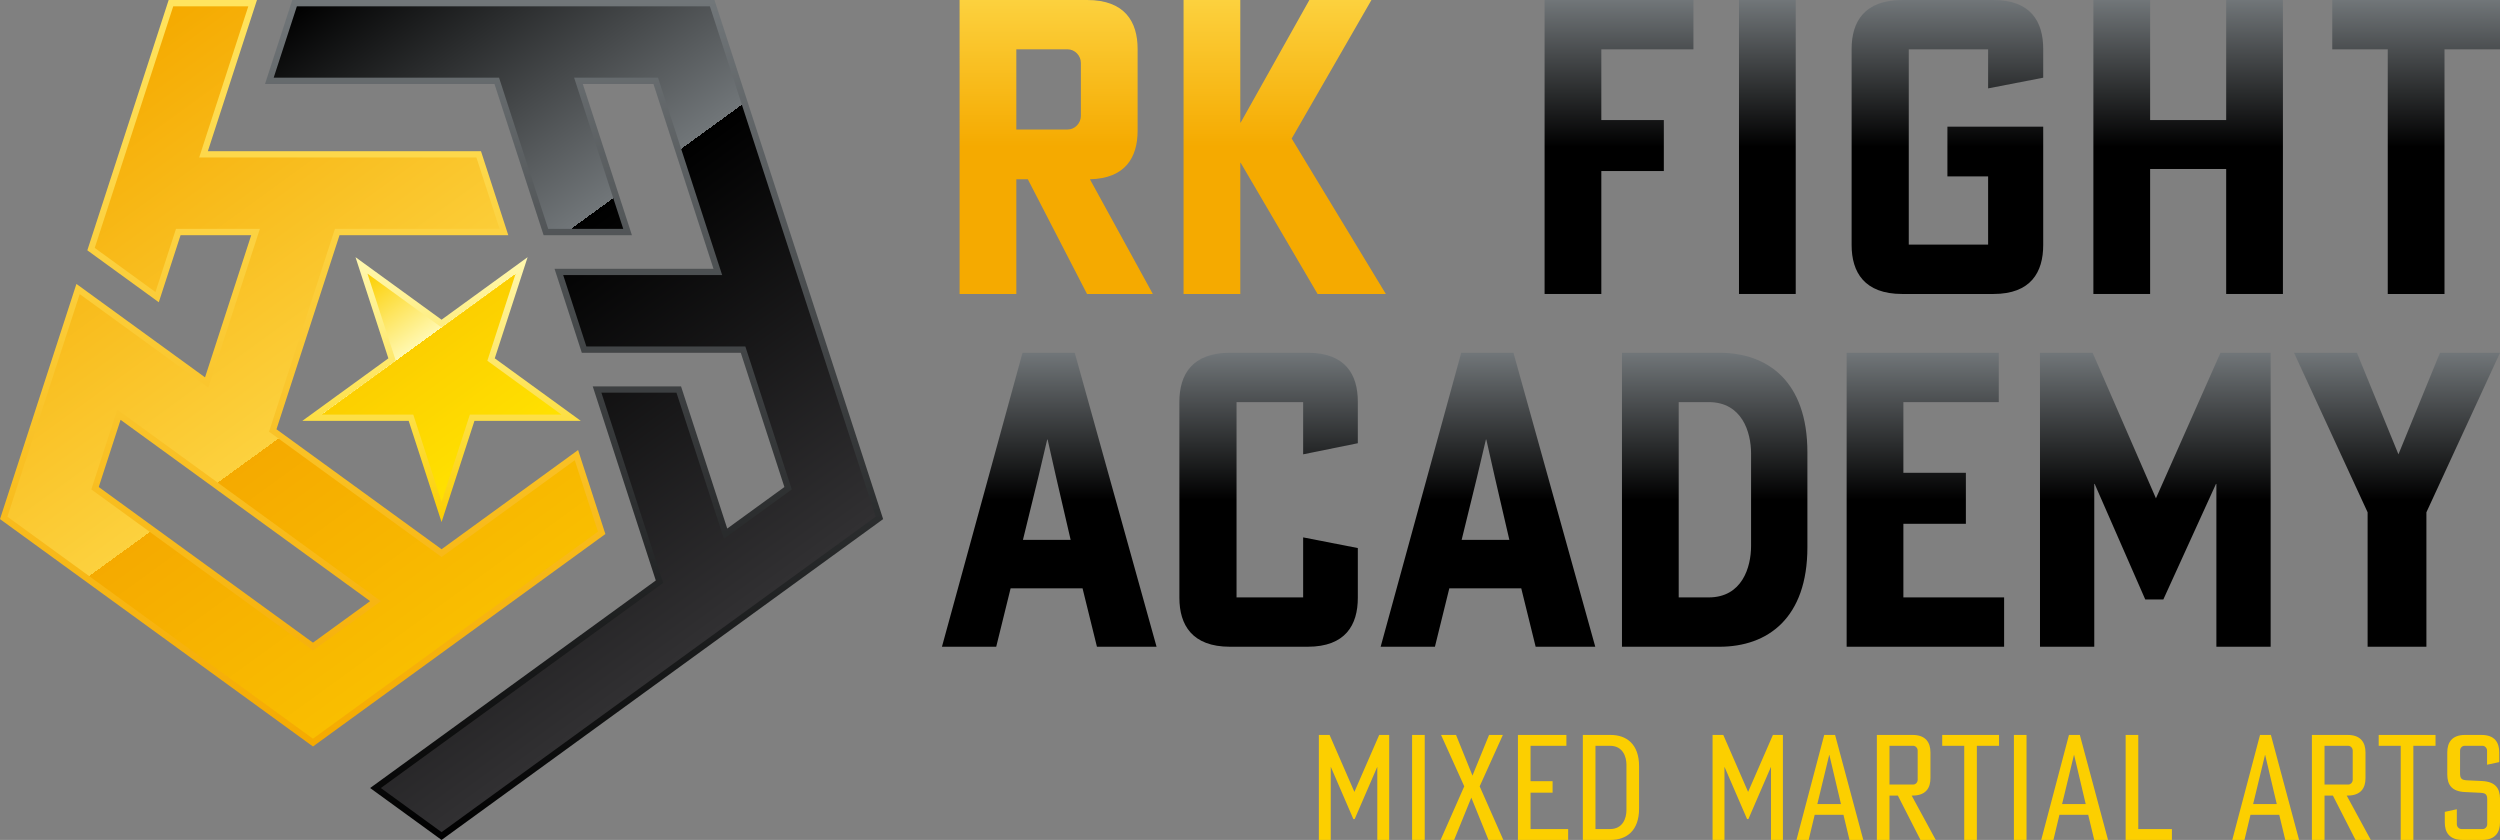 <?xml version="1.0" encoding="UTF-8"?>
<svg id="_レイヤー_1" data-name=" レイヤー 1" xmlns="http://www.w3.org/2000/svg" xmlns:xlink="http://www.w3.org/1999/xlink" version="1.1" viewBox="0 0 595.288 200">
  <rect x="0" y="0" width="595.288" height="200" fill="#808080" stroke="none"/>
  <defs>
    <style>
      .cls-1 {
        fill: url(#_新規グラデーションスウォッチ_10-2);
      }

      .cls-1, .cls-2, .cls-3, .cls-4, .cls-5, .cls-6, .cls-7, .cls-8, .cls-9, .cls-10, .cls-11, .cls-12, .cls-13, .cls-14, .cls-15, .cls-16, .cls-17, .cls-18, .cls-19, .cls-20, .cls-21 {
        stroke-width: 0px;
      }

      .cls-2 {
        fill: url(#_新規グラデーションスウォッチ_11-5);
      }

      .cls-3 {
        fill: url(#_新規グラデーションスウォッチ_11-9);
      }

      .cls-4 {
        fill: url(#_新規グラデーションスウォッチ_11-8);
      }

      .cls-5 {
        fill: url(#_新規グラデーションスウォッチ_11-7);
      }

      .cls-6 {
        fill: url(#_新規グラデーションスウォッチ_11-6);
      }

      .cls-7 {
        fill: url(#_新規グラデーションスウォッチ_11-4);
      }

      .cls-8 {
        fill: url(#_新規グラデーションスウォッチ_11-3);
      }

      .cls-9 {
        fill: url(#_新規グラデーションスウォッチ_11-2);
      }

      .cls-10 {
        fill: #fccf00;
      }

      .cls-11 {
        fill: url(#_新規グラデーションスウォッチ_6);
      }

      .cls-12 {
        fill: url(#_新規グラデーションスウォッチ_8);
      }

      .cls-13 {
        fill: url(#_新規グラデーションスウォッチ_9);
      }

      .cls-14 {
        fill: url(#_名称未設定グラデーション_532);
      }

      .cls-15 {
        fill: url(#_名称未設定グラデーション_543);
      }

      .cls-16 {
        fill: url(#_名称未設定グラデーション_556);
      }

      .cls-17 {
        fill: url(#_新規グラデーションスウォッチ_11-12);
      }

      .cls-18 {
        fill: url(#_新規グラデーションスウォッチ_11-11);
      }

      .cls-19 {
        fill: url(#_新規グラデーションスウォッチ_11-10);
      }

      .cls-20 {
        fill: url(#_新規グラデーションスウォッチ_11);
      }

      .cls-21 {
        fill: url(#_新規グラデーションスウォッチ_10);
      }
    </style>
    <linearGradient id="_新規グラデーションスウォッチ_11" data-name="新規グラデーションスウォッチ 11" x1="249.844" y1="154" x2="249.844" y2="84" gradientUnits="userSpaceOnUse">
      <stop offset=".5" stop-color="#000"/>
      <stop offset="1" stop-color="#717679"/>
    </linearGradient>
    <linearGradient id="_新規グラデーションスウォッチ_11-2" data-name="新規グラデーションスウォッチ 11" x1="302.075" x2="302.075" xlink:href="#_新規グラデーションスウォッチ_11"/>
    <linearGradient id="_新規グラデーションスウォッチ_11-3" data-name="新規グラデーションスウォッチ 11" x1="354.306" x2="354.306" xlink:href="#_新規グラデーションスウォッチ_11"/>
    <linearGradient id="_新規グラデーションスウォッチ_11-4" data-name="新規グラデーションスウォッチ 11" x1="408.292" x2="408.292" xlink:href="#_新規グラデーションスウォッチ_11"/>
    <linearGradient id="_新規グラデーションスウォッチ_11-5" data-name="新規グラデーションスウォッチ 11" x1="458.461" x2="458.461" xlink:href="#_新規グラデーションスウォッチ_11"/>
    <linearGradient id="_新規グラデーションスウォッチ_11-6" data-name="新規グラデーションスウォッチ 11" x1="513.215" x2="513.215" xlink:href="#_新規グラデーションスウォッチ_11"/>
    <linearGradient id="_新規グラデーションスウォッチ_11-7" data-name="新規グラデーションスウォッチ 11" x1="570.764" x2="570.764" xlink:href="#_新規グラデーションスウォッチ_11"/>
    <linearGradient id="_新規グラデーションスウォッチ_10" data-name="新規グラデーションスウォッチ 10" x1="251.498" y1="70" x2="251.498" y2="0" gradientUnits="userSpaceOnUse">
      <stop offset=".5" stop-color="#f5aa00"/>
      <stop offset="1" stop-color="#fcd13e"/>
    </linearGradient>
    <linearGradient id="_新規グラデーションスウォッチ_10-2" data-name="新規グラデーションスウォッチ 10" x1="305.907" x2="305.907" xlink:href="#_新規グラデーションスウォッチ_10"/>
    <linearGradient id="_新規グラデーションスウォッチ_11-8" data-name="新規グラデーションスウォッチ 11" x1="385.51" y1="70" x2="385.51" y2="0" xlink:href="#_新規グラデーションスウォッチ_11"/>
    <linearGradient id="_新規グラデーションスウォッチ_11-9" data-name="新規グラデーションスウォッチ 11" x1="420.834" y1="70" x2="420.834" y2="0" xlink:href="#_新規グラデーションスウォッチ_11"/>
    <linearGradient id="_新規グラデーションスウォッチ_11-10" data-name="新規グラデーションスウォッチ 11" x1="463.709" y1="70" x2="463.709" y2="0" xlink:href="#_新規グラデーションスウォッチ_11"/>
    <linearGradient id="_新規グラデーションスウォッチ_11-11" data-name="新規グラデーションスウォッチ 11" x1="521.032" y1="70" x2="521.032" y2="0" xlink:href="#_新規グラデーションスウォッチ_11"/>
    <linearGradient id="_新規グラデーションスウォッチ_11-12" data-name="新規グラデーションスウォッチ 11" x1="575.316" y1="70" x2="575.316" y2="0" xlink:href="#_新規グラデーションスウォッチ_11"/>
    <linearGradient id="_名称未設定グラデーション_556" data-name="名称未設定グラデーション 556" x1="72.075" y1="177.751" x2="72.075" y2="0" gradientUnits="userSpaceOnUse">
      <stop offset="0" stop-color="#f5aa00"/>
      <stop offset="1" stop-color="#ffe45f"/>
    </linearGradient>
    <linearGradient id="_新規グラデーションスウォッチ_8" data-name="新規グラデーションスウォッチ 8" x1="108.922" y1="150.903" x2="14.497" y2="20.938" gradientUnits="userSpaceOnUse">
      <stop offset="0" stop-color="#f9be00"/>
      <stop offset=".39" stop-color="#f5aa00"/>
      <stop offset=".39" stop-color="#fcd13e"/>
      <stop offset="1" stop-color="#f5aa00"/>
    </linearGradient>
    <linearGradient id="_名称未設定グラデーション_543" data-name="名称未設定グラデーション 543" x1="136.695" y1="200" x2="136.695" y2="0" gradientUnits="userSpaceOnUse">
      <stop offset="0" stop-color="#000"/>
      <stop offset="1" stop-color="#717679"/>
    </linearGradient>
    <linearGradient id="_新規グラデーションスウォッチ_9" data-name="新規グラデーションスウォッチ 9" x1="170.574" y1="150.608" x2="65.16" y2="5.519" gradientUnits="userSpaceOnUse">
      <stop offset="0" stop-color="#313032"/>
      <stop offset=".547" stop-color="#000"/>
      <stop offset=".547" stop-color="#717679"/>
      <stop offset="1" stop-color="#000"/>
    </linearGradient>
    <linearGradient id="_名称未設定グラデーション_532" data-name="名称未設定グラデーション 532" x1="105.142" y1="124.309" x2="105.142" y2="61.236" gradientUnits="userSpaceOnUse">
      <stop offset="0" stop-color="#fccf00"/>
      <stop offset="1" stop-color="#fff8b0"/>
    </linearGradient>
    <linearGradient id="_新規グラデーションスウォッチ_6" data-name="新規グラデーションスウォッチ 6" x1="119.415" y1="109.086" x2="87.502" y2="65.162" gradientUnits="userSpaceOnUse">
      <stop offset="0" stop-color="#ffe100"/>
      <stop offset=".618" stop-color="#fccf00"/>
      <stop offset=".618" stop-color="#fff8b0"/>
      <stop offset="1" stop-color="#fccf00"/>
    </linearGradient>
  </defs>
  <g>
    <g>
      <path class="cls-20" d="M257.774,140.098h-17.133l-3.427,13.902h-12.923l19.189-70h12.433l19.483,70h-14.196l-3.427-13.902ZM251.508,113.762l-2.056-9.105h-.098l-2.153,9.105-3.623,14.783h11.357l-3.427-14.783Z"/>
      <path class="cls-9" d="M280.831,95.65c0-6.461,3.035-11.65,12.042-11.65h18.503c9.006,0,11.943,5.189,11.943,11.65v9.888l-13.02,2.643v-12.433h-15.86v46.503h15.86v-14.294l13.02,2.545v11.846c0,6.462-2.937,11.65-11.943,11.65h-18.503c-9.007,0-12.042-5.189-12.042-11.65v-46.699Z"/>
      <path class="cls-8" d="M362.236,140.098h-17.133l-3.427,13.902h-12.923l19.189-70h12.433l19.483,70h-14.196l-3.427-13.902ZM355.971,113.762l-2.056-9.105h-.098l-2.153,9.105-3.623,14.783h11.357l-3.427-14.783Z"/>
      <path class="cls-7" d="M430.369,130.308c0,16.839-9.399,23.692-20.951,23.692h-23.202v-70h23.202c11.553,0,20.951,6.853,20.951,23.692v22.615ZM399.726,95.748v46.503h7.147c7.929,0,10.084-7.147,10.084-12.238v-22.028c0-5.091-2.154-12.238-10.084-12.238h-7.147Z"/>
      <path class="cls-2" d="M439.713,154v-70h36.223v11.748h-22.713v16.839h14.882v12.14h-14.882v17.524h23.986v11.748h-37.496Z"/>
      <path class="cls-6" d="M498.285,84l15.077,34.657,15.371-34.657h11.944v70h-12.923v-38.769h-.098l-12.531,27.51h-4.308l-12.042-27.51h-.098v38.769h-12.923v-70h12.531Z"/>
      <path class="cls-5" d="M563.764,121.986l-17.525-37.986h14.979l9.888,24.182,9.888-24.182h14.294l-17.525,37.986v32.014h-14v-32.014Z"/>
    </g>
    <g>
      <path class="cls-21" d="M258.841,0c9.006,0,12.042,5.189,12.042,11.65v19.483c0,6.364-2.937,11.357-11.357,11.552l14.979,27.315h-15.664l-14.098-27.315h-2.741v27.315h-13.51V0h30.35ZM242.001,30.839h12.238c1.664,0,3.133-1.469,3.133-3.231v-12.629c0-1.762-1.468-3.231-3.133-3.231h-12.238v19.091Z"/>
      <path class="cls-1" d="M295.333,29.175h.098L311.781,0h14.783l-18.993,32.993,22.42,37.007h-16.252l-18.307-31.231h-.098v31.231h-13.51V0h13.51v29.175Z"/>
    </g>
    <g>
      <path class="cls-4" d="M367.79,70V0h35.44v11.748h-21.93v16.839h14.882v12.14h-14.882v29.273h-13.51Z"/>
      <path class="cls-3" d="M427.589,70h-13.51V0h13.51v70Z"/>
      <path class="cls-19" d="M463.709,42v-11.846h22.811v28.196c0,6.462-2.937,11.65-11.846,11.65h-21.734c-9.007,0-12.042-5.189-12.042-11.65V11.65c0-6.461,3.035-11.65,12.042-11.65h21.734c8.909,0,11.846,5.189,11.846,11.65v6.853l-13.119,2.545v-9.301h-18.895v46.503h18.895v-16.252h-9.692Z"/>
      <path class="cls-18" d="M530.088,28.587V0h13.51v70h-13.51v-29.762h-18.112v29.762h-13.51V0h13.51v28.587h18.112Z"/>
      <path class="cls-17" d="M555.344,0h39.944v11.748h-13.216v58.252h-13.511V11.748h-13.216V0Z"/>
    </g>
    <g>
      <g>
        <path class="cls-10" d="M322.257,195.034l-5.349-12.378h-.035v17.343h-2.832v-25h2.552l5.909,13.566,5.909-13.566h2.377v25h-2.832v-17.343h-.035l-5.35,12.378h-.315Z"/>
        <path class="cls-10" d="M339.249,199.999h-3.007v-25h3.007v25Z"/>
        <path class="cls-10" d="M348.662,187.237l-5.525-12.238h3.566l3.916,9.685,3.951-9.685h3.287l-5.525,12.238,5.63,12.762h-3.532l-4.091-10.07-4.091,10.07h-3.217l5.629-12.762Z"/>
        <path class="cls-10" d="M361.442,199.999v-25h11.539v2.587h-8.531v8.427h5.245v2.727h-5.245v8.671h8.951v2.588h-11.958Z"/>
        <path class="cls-10" d="M390.289,192.552c0,5.28-3.007,7.448-6.784,7.448h-6.608v-25h6.608c3.777,0,6.784,2.168,6.784,7.448v10.105ZM379.905,177.586v19.825h3.461c3.077,0,3.916-2.622,3.916-4.51v-10.804c0-1.888-.839-4.511-3.916-4.511h-3.461Z"/>
      </g>
      <g>
        <path class="cls-10" d="M416.006,195.034l-5.349-12.378h-.035v17.343h-2.832v-25h2.552l5.909,13.566,5.909-13.566h2.377v25h-2.832v-17.343h-.035l-5.35,12.378h-.315Z"/>
        <path class="cls-10" d="M438.957,194.02h-6.853l-1.434,5.979h-2.902l6.608-25h2.588l6.713,25h-3.286l-1.434-5.979ZM435.6,179.754h-.035l-2.832,11.714h5.629l-2.762-11.714Z"/>
        <path class="cls-10" d="M455.406,174.999c3.181,0,4.265,1.853,4.265,4.16v6.154c0,2.308-1.084,4.126-4.265,4.126h-.21l5.734,10.56h-3.636l-5.385-10.56h-1.993v10.56h-3.007v-25h8.497ZM449.916,186.817h5.629c.595,0,1.084-.525,1.084-1.154v-6.923c0-.63-.489-1.154-1.084-1.154h-5.629v9.231Z"/>
        <path class="cls-10" d="M462.471,174.999h13.532v2.587h-5.28v22.413h-3.007v-22.413h-5.245v-2.587Z"/>
        <path class="cls-10" d="M482.548,199.999h-3.007v-25h3.007v25Z"/>
        <path class="cls-10" d="M497.236,194.02h-6.853l-1.434,5.979h-2.902l6.608-25h2.588l6.713,25h-3.286l-1.434-5.979ZM493.879,179.754h-.035l-2.832,11.714h5.629l-2.762-11.714Z"/>
        <path class="cls-10" d="M506.149,199.999v-25h3.007v22.412h8.007v2.588h-11.014Z"/>
      </g>
      <g>
        <path class="cls-10" d="M542.727,194.02h-6.853l-1.434,5.979h-2.902l6.608-25h2.588l6.713,25h-3.287l-1.434-5.979ZM539.37,179.754h-.035l-2.832,11.714h5.629l-2.762-11.714Z"/>
        <path class="cls-10" d="M558.995,174.999c3.181,0,4.265,1.853,4.265,4.16v6.154c0,2.308-1.084,4.126-4.265,4.126h-.21l5.734,10.56h-3.636l-5.385-10.56h-1.993v10.56h-3.007v-25h8.497ZM553.505,186.817h5.629c.595,0,1.084-.525,1.084-1.154v-6.923c0-.63-.489-1.154-1.084-1.154h-5.629v9.231Z"/>
        <path class="cls-10" d="M566.404,174.999h13.532v2.587h-5.28v22.413h-3.007v-22.413h-5.245v-2.587Z"/>
        <path class="cls-10" d="M585.776,184.16c0,1.259.42,1.573,1.609,1.643l3.672.175c3.181.175,4.231,1.784,4.231,4.231v5.629c0,2.308-1.084,4.161-4.231,4.161h-4.686c-3.181,0-4.231-1.853-4.231-4.161v-2.518l2.868-.629v3.566c0,.63.524,1.154,1.119,1.154h5.035c.595,0,1.084-.524,1.084-1.154v-5.874c0-1.189-.349-1.539-1.608-1.608l-3.672-.176c-3.182-.14-4.231-1.748-4.231-4.196v-5.245c0-2.308,1.049-4.16,4.231-4.16h3.916c3.181,0,4.231,1.853,4.231,4.16v2.308l-2.902.63v-3.356c0-.63-.525-1.154-1.084-1.154h-4.266c-.594,0-1.084.525-1.084,1.154v5.419Z"/>
      </g>
    </g>
  </g>
  <g>
    <path class="cls-16" d="M20.795,59.607l17.013,12.361,5.188-15.967h16.823s-11,33.856-11,33.856l-30.623-22.249L0,123.607l74.521,54.144,69.629-50.59-6.498-20-32.508,23.619-39.313-28.563,15.016-46.216h40.182s-6.498-20-6.498-20H49.493S61.19,0,61.19,0h-21.029s-19.367,59.607-19.367,59.607ZM88.131,143.141l-13.61,9.889-51.01-37.062,5.199-16,59.422,43.173Z"/>
    <path class="cls-12" d="M1.763,123.034l17.221-53,30.622,22.249,12.277-37.782h-19.978l-4.886,15.04-14.461-10.507L41.251,1.5h17.874l-11.697,36.001h66.012s5.524,16.999,5.524,16.999h-39.208l-15.689,48.29,41.076,29.844,31.719-23.046,5.524,16.999-67.866,49.309L1.763,123.034ZM21.748,116.541l52.773,38.343,16.163-11.743-62.763-45.6-6.173,19Z"/>
    <polygon class="cls-15" points="63.103 20 117.744 20 129.44 56 150.469 56 138.773 20 155.596 20 169.892 64 132.04 64 138.538 84 176.39 84 186.777 115.968 173.166 125.856 162.166 92 141.137 92 156.154 138.217 88.131 187.639 105.144 200 210.288 123.607 170.126 0 170.126 0 69.601 0 63.103 20"/>
    <polygon class="cls-13" points="90.683 187.64 157.917 138.79 143.201 93.5 161.076 93.5 172.377 128.283 188.54 116.541 177.48 82.5 139.628 82.5 134.104 65.5 171.956 65.5 156.686 18.5 136.708 18.5 148.405 54.5 130.53 54.5 118.834 18.5 65.167 18.5 70.691 1.5 169.036 1.5 208.524 123.034 105.144 198.146 90.683 187.64"/>
    <polygon class="cls-14" points="97.314 100.218 71.984 100.217 92.476 85.327 84.649 61.236 105.142 76.124 125.635 61.236 117.809 85.327 138.301 100.217 112.971 100.218 105.142 124.309 97.314 100.218"/>
    <polygon class="cls-11" points="98.404 98.717 76.6 98.717 94.239 85.9 87.502 65.162 105.143 77.979 122.783 65.162 116.046 85.9 133.685 98.717 111.881 98.717 105.143 119.456 98.404 98.717"/>
  </g>
</svg>